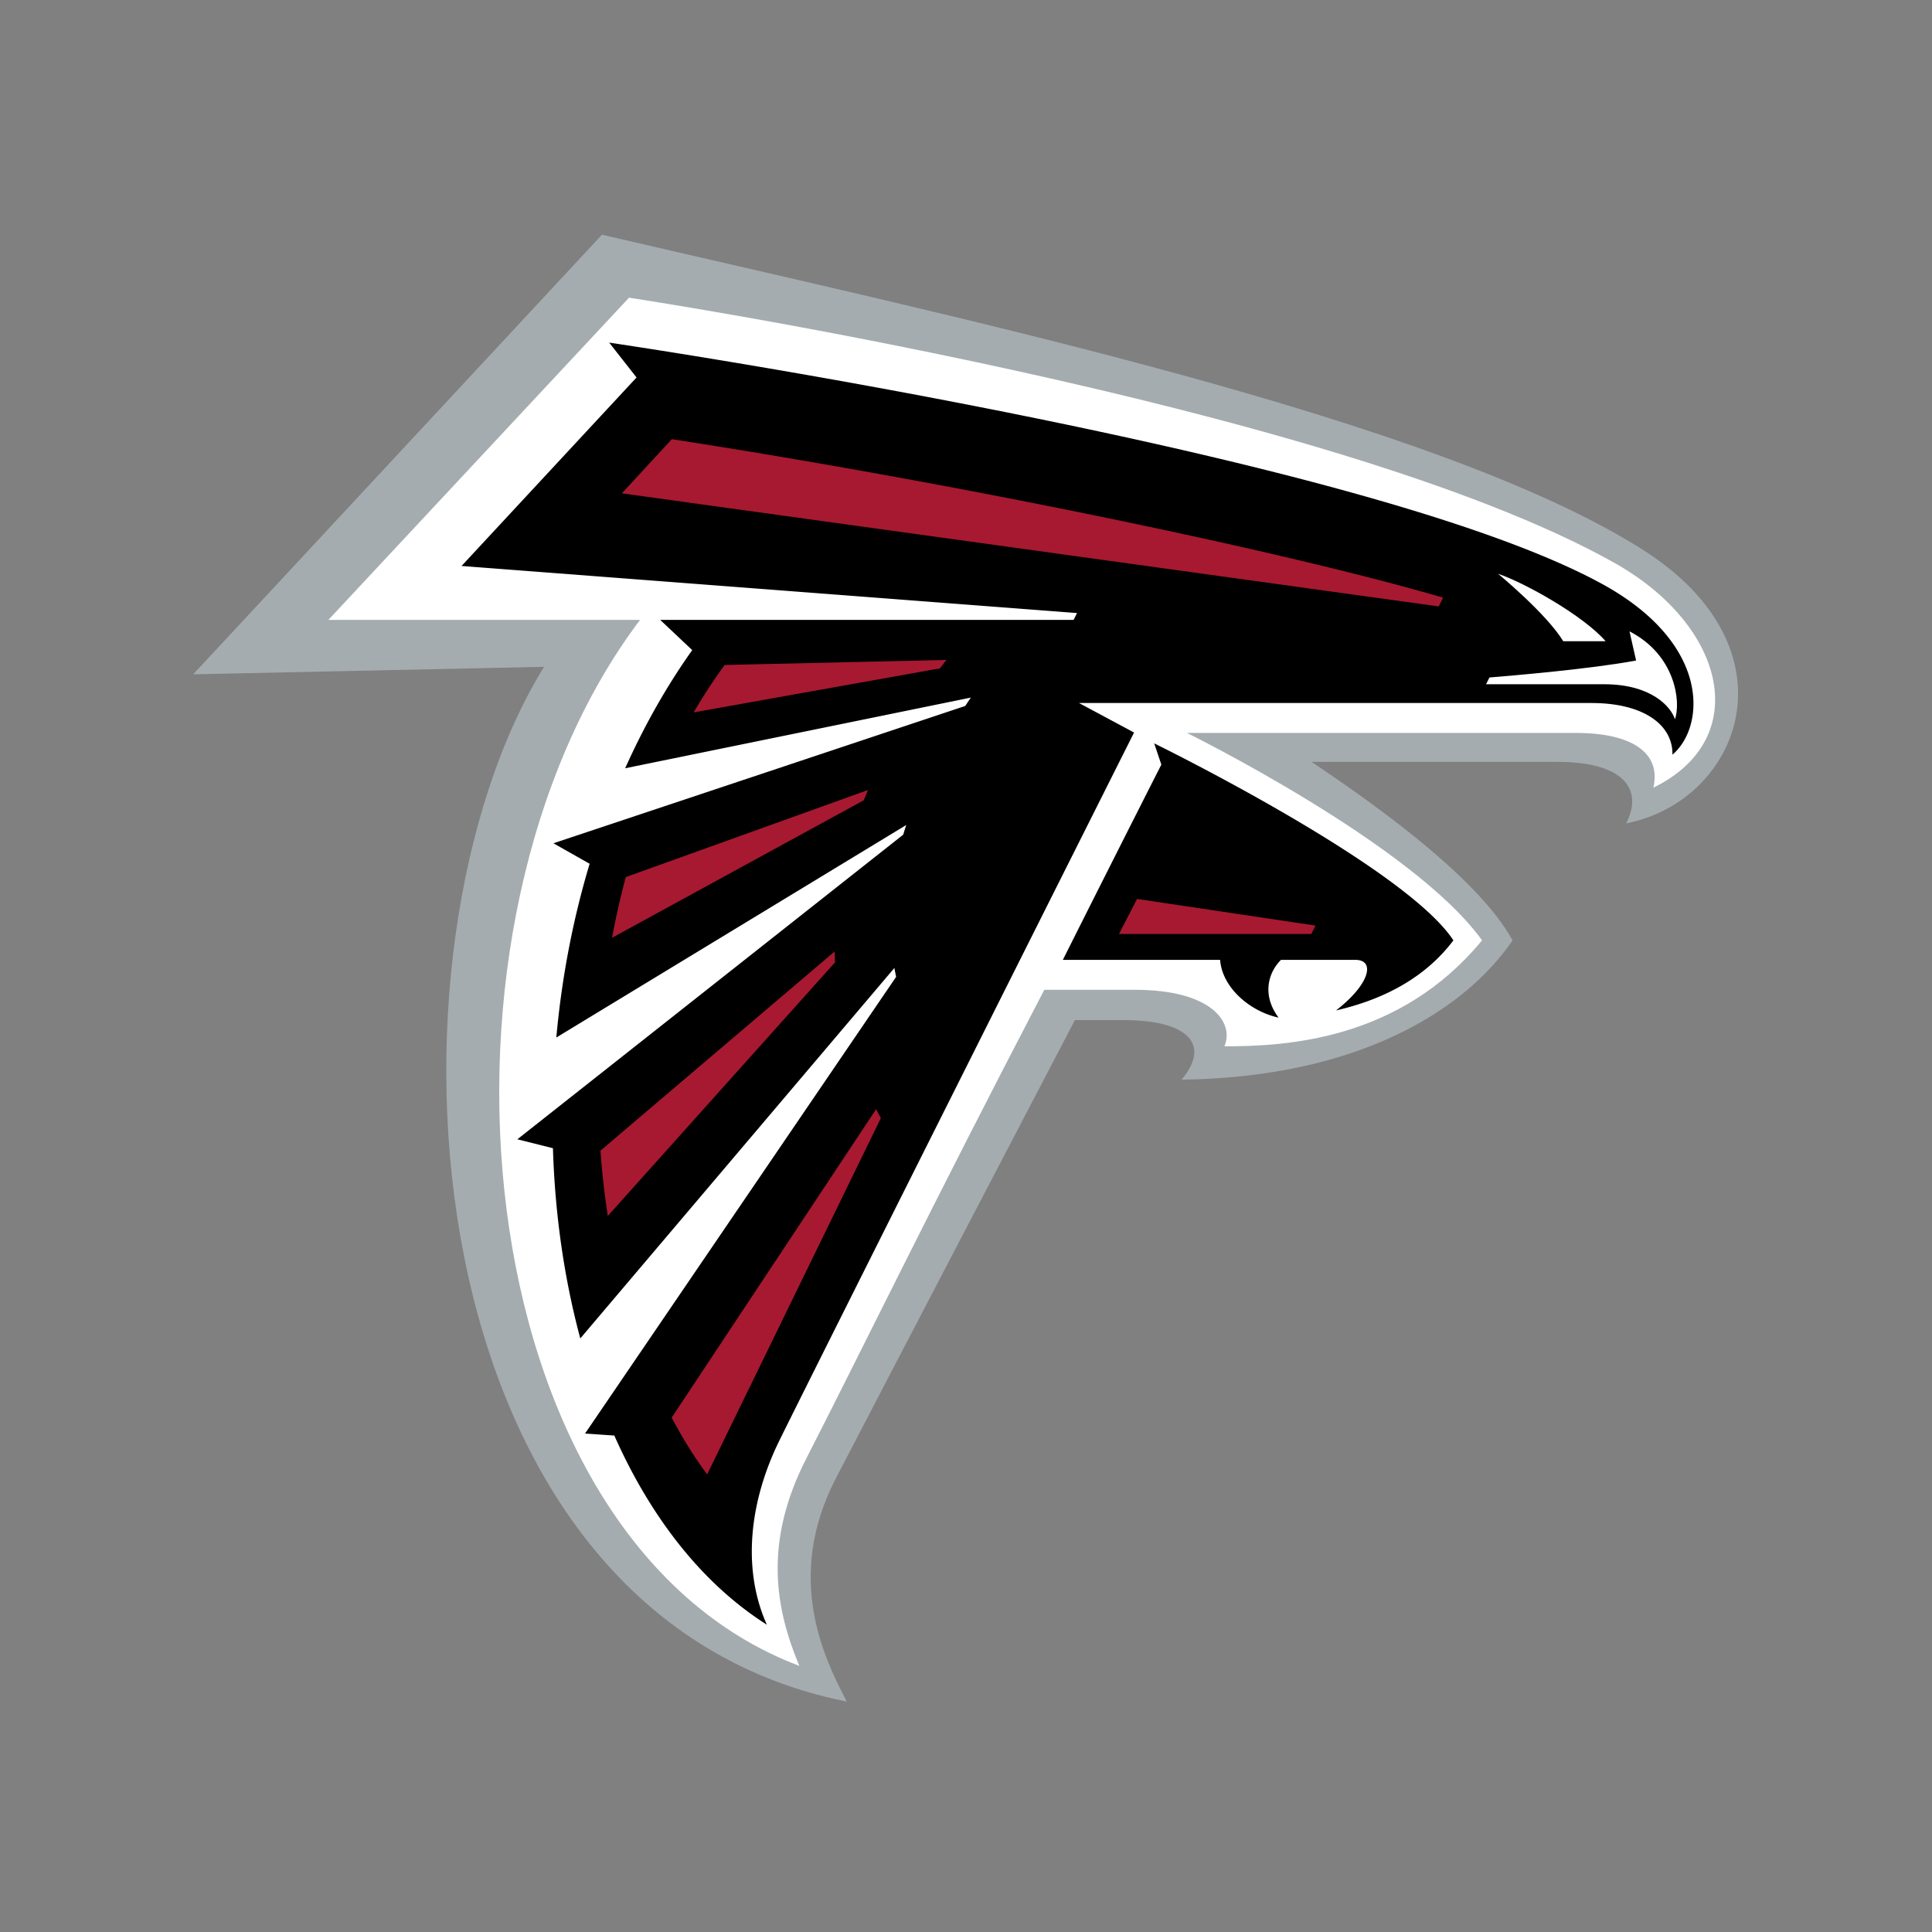 <svg width="500" height="500" xmlns="http://www.w3.org/2000/svg"><rect width="100%" height="100%" fill="#808080" stroke="none"/><g fill="none"><path d="M0 0h500v500H0z"/><path d="M424.999 142.172c-53.851-34.012-177.202-60.027-269.21-81.428L50 174.512l90.806-1.941c-45.215 73.087-36.001 244.951 78.337 267.798-5.887-11.289-16.107-32.029-2.858-57.705 9.436-18.263 61.894-118.661 61.894-118.661h12.557c17.005 0 22.602 6.396 15.06 15.413 45.328-.578 73.162-17.726 85.652-36.05-9.508-17.406-39.756-37.898-52.02-46.204h63.422c18.186 0 22.288 7.624 18.005 15.924 29.681-5.838 44.854-45.202 4.143-70.914" fill="#A5ACAF"/><path d="M417.755 145.641c-73.348-41.161-254.966-68.596-254.966-68.596l-77.8 83.38h80.663c-59.557 78.734-46.36 237.668 41.222 270.709-6.212-14.778-9.359-31.931 1.837-53.756 12.635-24.612 32.745-65.984 61.554-121.216h23.51c19.512 0 25.749 8.254 23.103 14.624 16.045 0 45.38-1.574 66.667-27.42-17.732-24.787-76.366-53.689-76.366-53.689h100.588c14.781 0 22.169 5.26 20.126 14.169 25.698-12.554 19.017-41.847-10.138-58.205" fill="#fff"/><path d="M298.702 192.381s64.83 31.735 77.434 50.984c-6.64 8.837-16.793 15.026-30.387 18.134 8.688-6.674 10.334-13.091 4.994-13.091h-19.218c-3.281 3.231-5.03 9.069-.629 14.954-7.429-1.626-14.585-7.743-15.137-14.954h-40.69c5.433-10.876 21.111-41.961 25.486-50.524l-1.852-5.503zm116.004-41.212c28.386 15.584 26.513 37.052 18.119 44.139.15-7.665-7.378-13.369-20.957-13.369H279.241l14.255 7.64s-85.358 170.053-91.91 183.473c-7.563 15.506-9.637 32.917-3.121 47.422-16.886-10.711-30.145-27.946-39.478-48.955l-7.579-.516 80.514-118.202c-.17-.759-.32-1.528-.454-2.292l-81.288 95.877c-4.163-15.465-6.562-32.133-7.078-49.229l-9.209-2.307 99.861-78.837c.248-.836.511-1.667.779-2.498l-90.554 54.989c1.367-15.166 4.22-30.326 8.621-44.96l-9.369-5.306 106.578-35.539c.475-.728.96-1.45 1.445-2.163l-89.46 18.289c4.829-10.768 10.592-21.055 17.355-30.579l-8.286-7.82h106.986a262.1 262.1 0 0 1 .887-1.765l-159.289-12.187 45.292-48.785-7.084-9.018s195.367 28.643 257.05 62.5z" fill="#000"/><path d="m421.717 163.403 1.703 7.536c-11.608 2.183-32.147 3.923-37.951 4.393-.284.578-.578 1.156-.877 1.75h30.573c12.129 0 17.237 5.755 18.315 9.064 1.589-4.527.124-16.668-11.763-22.743zm-33.999-14.897c6.779 2.261 22.035 10.778 27.813 17.442h-10.963c-4.323-7.113-16.85-17.442-16.85-17.442z" fill="#fff"/><path d="m158.404 242.694 65.155-35.596c.351-.883.717-1.771 1.099-2.653l-62.704 22.542a200.251 200.251 0 0 0-3.55 15.708zm29.134-70.599a146.34 146.34 0 0 0-8.022 12.27l63.731-11.392c.557-.733 1.125-1.466 1.692-2.183l-57.401 1.306zm40.432 117.262c-.423-.759-.836-1.528-1.238-2.292l-52.907 79.818c2.776 5.26 5.845 10.179 9.183 14.696l44.962-92.222zm-70.67 25.329 58.814-65.643c-.046-.939-.077-1.874-.098-2.808l-60.62 51.557a208.928 208.928 0 0 0 1.904 16.895zm183.145-75.147-46.174-6.896-4.685 9.075h49.77l1.089-2.178zm31.894-82.6-211.402-29.268 12.934-14.014c71.207 11.01 156.369 28.416 199.608 41.016-.366.738-.753 1.497-1.14 2.266z" fill="#A71930"/></g></svg>